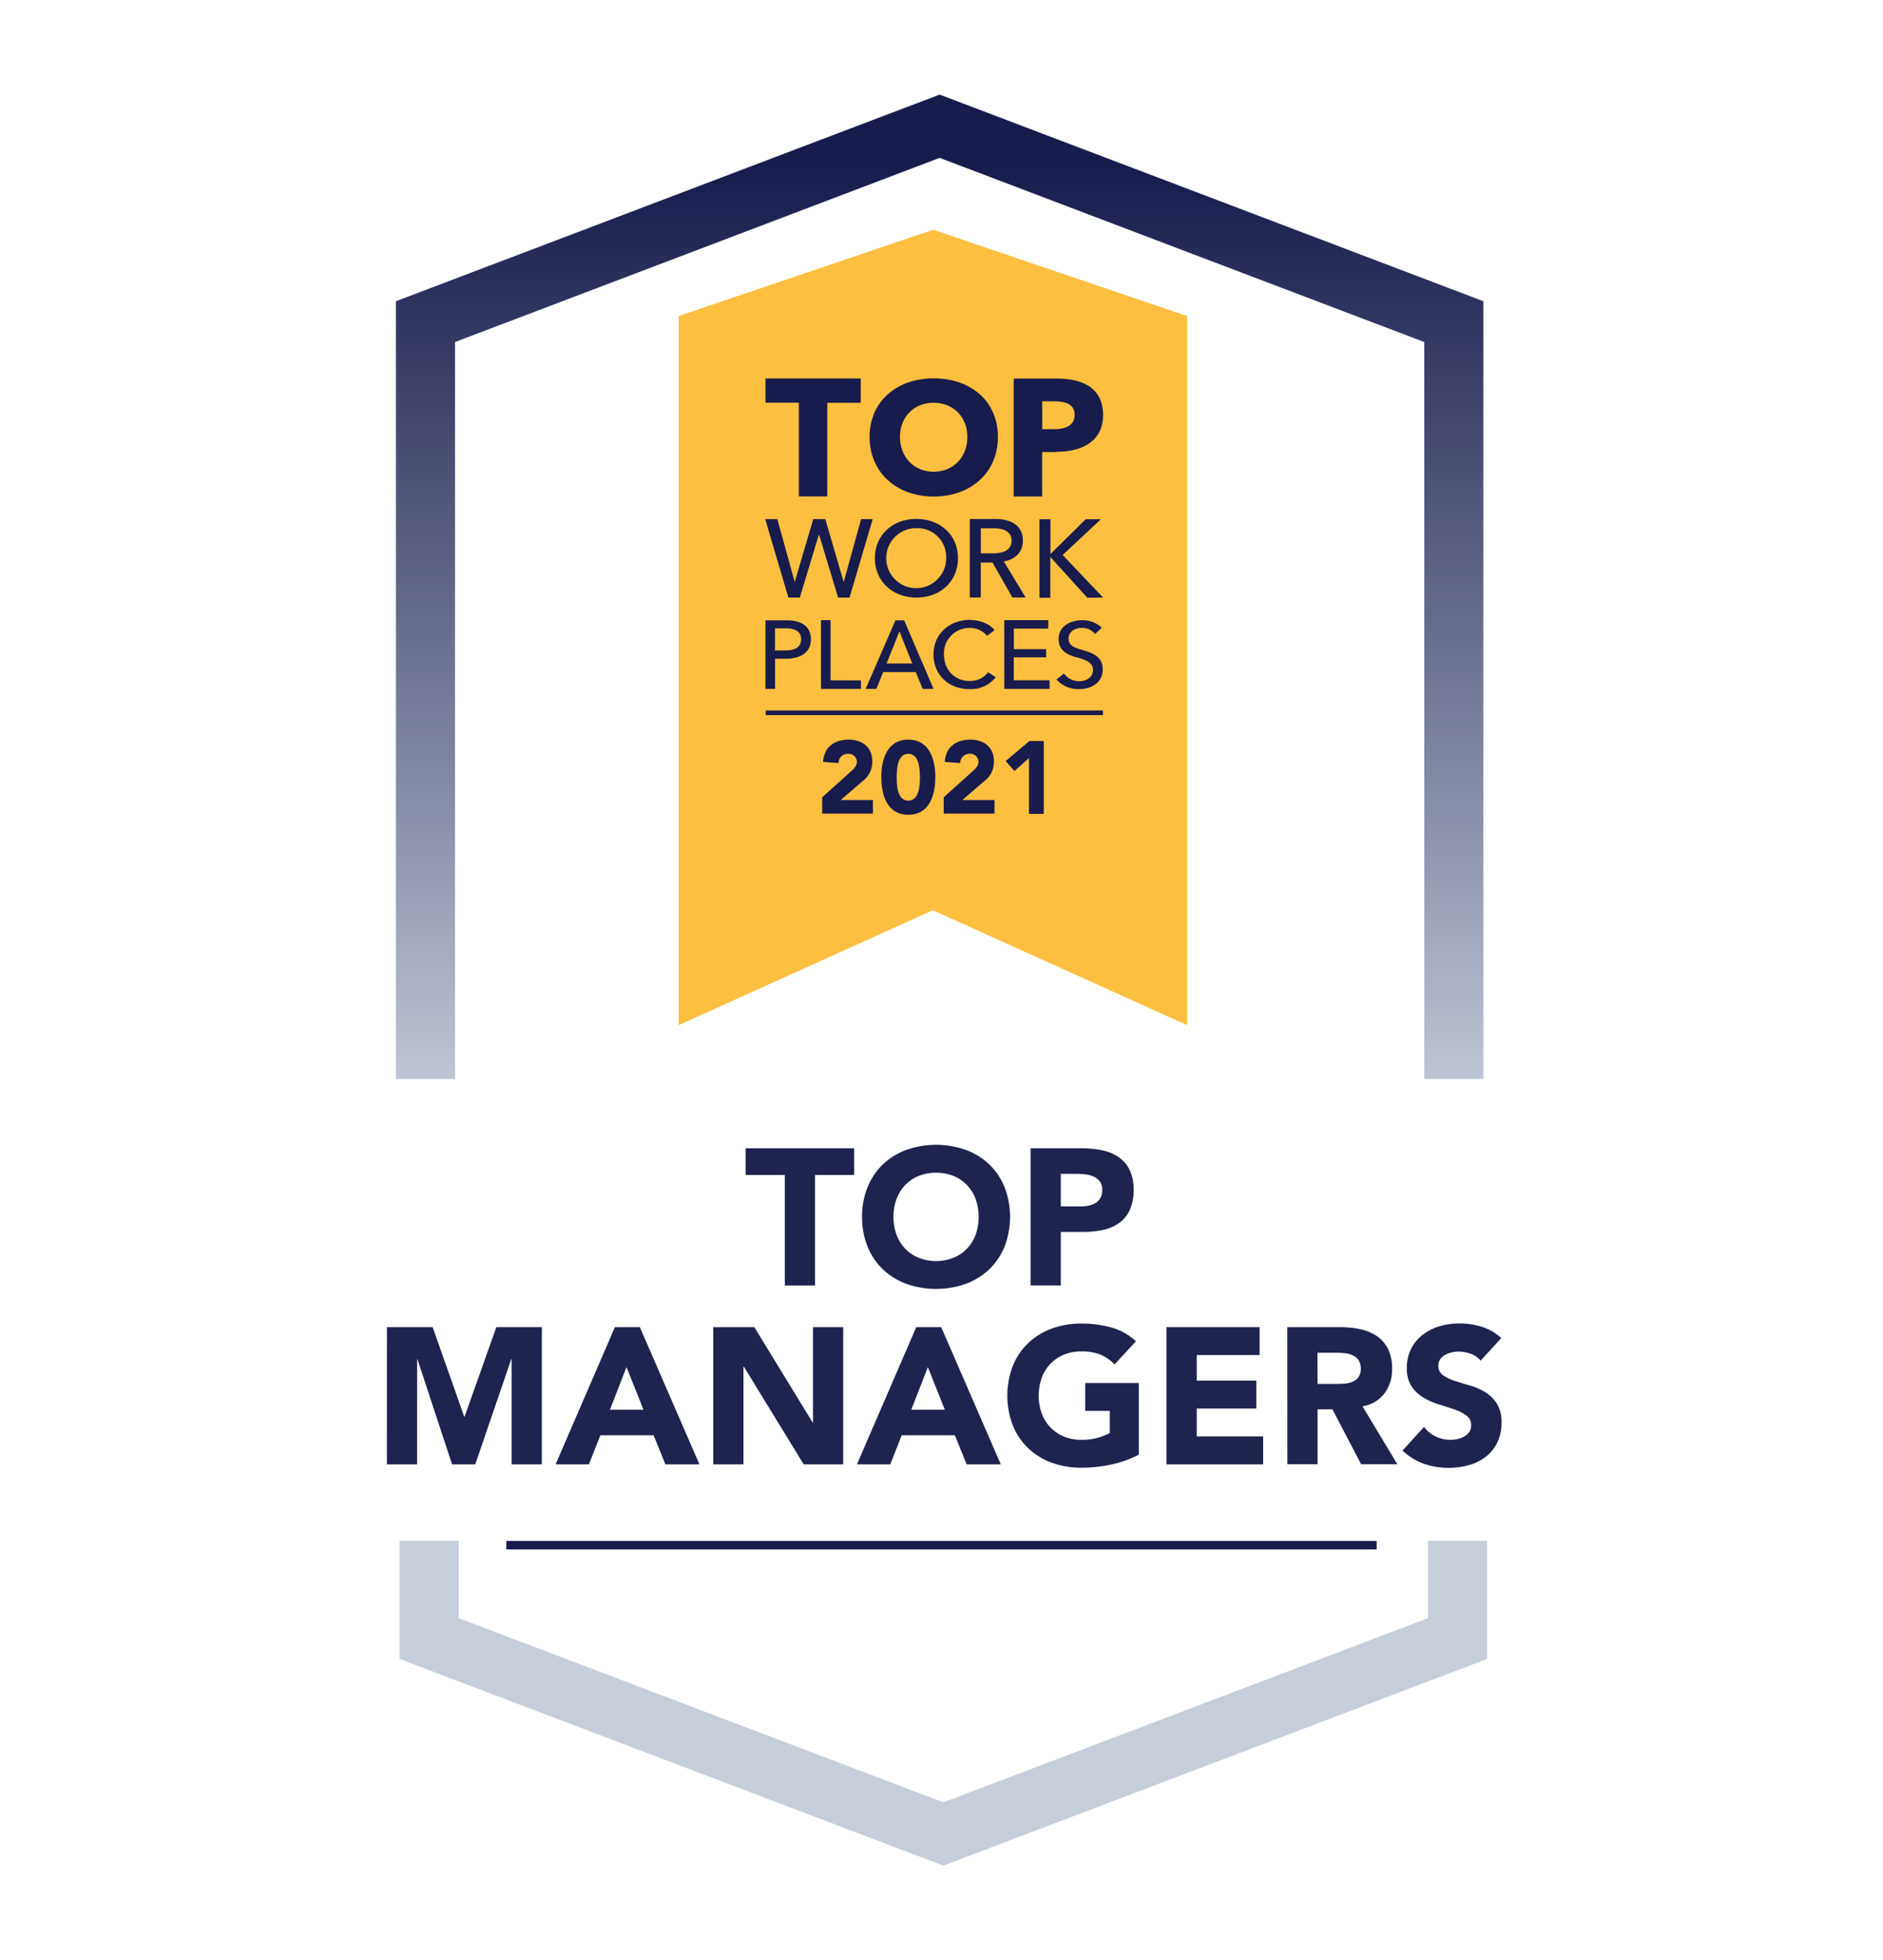 <svg id="Layer_1" data-name="Layer 1" xmlns="http://www.w3.org/2000/svg" xmlns:xlink="http://www.w3.org/1999/xlink" viewBox="0 0 568.8 591.84"><defs><style>.cls-1{fill:#181c4d;}.cls-2{fill:none;stroke-miterlimit:10;stroke-width:17.86px;stroke:url(#linear-gradient);}.cls-3{fill:#fdbf3f;fill-rule:evenodd;}.cls-4{fill:#1e234f;}</style><linearGradient id="linear-gradient" x1="284.4" y1="28.5" x2="284.4" y2="563.34" gradientUnits="userSpaceOnUse"><stop offset="0.04" stop-color="#181c4d"/><stop offset="0.15" stop-color="#383c67"/><stop offset="0.4" stop-color="#878ea7"/><stop offset="0.58" stop-color="#c6ceda"/></linearGradient></defs><rect class="cls-1" x="152.95" y="465.25" width="262.9" height="2.57"/><path class="cls-2" d="M128.52,325.79V97.11l155.32-59L439.16,97.11V325.79M129.64,465.19v29.54l155.32,59,155.32-59V465.19"/><rect class="cls-1" x="218.4" y="102.27" width="134.65" height="163.96"/><path class="cls-3" d="M300.28,159.51h-4v7.56H300c3.11,0,5.56-1,5.56-3.81S303.15,159.51,300.28,159.51Z"/><path class="cls-3" d="M282,142.43c6,0,10.21-4.39,10.21-10.51,0-5.92-4.17-10.32-10.21-10.32s-10.15,4.4-10.15,10.32C271.88,138,276.05,142.43,282,142.43Z"/><path class="cls-3" d="M242,193c0-2.48-2-3.3-4.77-3.3h-3.13v6.7h3.08C240.05,196.41,242,195.47,242,193Z"/><path class="cls-3" d="M276.82,159.46a9.06,9.06,0,1,0,9,9.06A8.72,8.72,0,0,0,276.82,159.46Z"/><polygon class="cls-3" points="267.81 200.33 275.56 200.33 271.7 190.62 267.81 200.33"/><path class="cls-3" d="M318.59,121.18h-3.77v8.4h3.62c3.22,0,6.18-1,6.18-4.33S321.66,121.18,318.59,121.18Z"/><path class="cls-3" d="M281.9,69.37,205,95.42v214.1l76.79-34.69,76.8,34.69V95.42Zm.13,44.87c11.17,0,19.41,6.83,19.41,17.68s-8.24,18-19.41,18-19.35-7.26-19.35-18S270.92,114.24,282,114.24Zm27.78,66.15h-4l-6-10.54h-3.54v10.54h-3.32V156.7h7.6c4.59,0,8.43,1.74,8.43,6.56,0,3.48-2.37,5.69-5.75,6.25ZM316,196v2.48h-9.77v6.91h10.82V208H303.36V187.25h13.28v2.55H306.26V196Zm-39.21-15.58c-7.19,0-12.51-4.95-12.51-11.9s5.32-11.83,12.51-11.83,12.58,4.78,12.58,11.83S284.05,180.42,276.82,180.42ZM282,208h-3.28l-2.11-5.09h-9.82L264.71,208h-3.22l9-20.71h2.63Zm11-20.81c2.84,0,5.91,1.07,7.43,3.09l-2.28,1.69A6.55,6.55,0,0,0,293,189.6a7.67,7.67,0,0,0-7.86,8c0,4.46,3,8,7.78,8a6.63,6.63,0,0,0,5.55-2.64l2.31,1.51a9.55,9.55,0,0,1-7.89,3.6c-6.35,0-10.91-4.35-10.91-10.47S286.74,187.15,293,187.15Zm-61.77-72.91H260v7.34H249.9v28.26h-8.6V121.58H231.25Zm3.58,42.46,5.22,18.87h.07l5.55-18.87h3.65l5.52,18.87h.07l5.22-18.87h3.51l-7,23.69h-3.45l-5.75-19h-.07l-5.75,19h-3.45l-7-23.69Zm25.26,48.69V208H248V187.25h2.89v18.14Zm-28.84-18.14h6.32c4.47,0,7.4,1.73,7.4,5.76s-3.25,5.85-7.55,5.85h-3.28V208h-2.89Zm101.94,28.64H231.3v-1.42H333.19Zm-8-17.45c-2.64-.78-5.39-1.93-5.39-5.57,0-3.94,3.69-5.65,7.11-5.65a8.33,8.33,0,0,1,5.94,2.27l-2.05,1.9a5,5,0,0,0-4-1.85c-1.88,0-4,1-4,3.22s1.9,2.74,4.24,3.47c2.78.84,6.08,1.85,6.08,5.79,0,4.11-3.48,6-7.16,6a8.91,8.91,0,0,1-6.82-2.88l2.26-1.82a5.72,5.72,0,0,0,4.62,2.32c1.93,0,4.15-1,4.15-3.39S327.82,199.22,325.19,198.44Zm3.28-18-11.11-12.25h-.07v12.25H314v-23.7h3.31v10.44h.07l10.57-10.44h4.59L321,167.57l12.21,12.85Zm-9.38-44h-4.27v13.43h-8.6v-35.6h13.07c7.8,0,13.93,2.82,13.93,11S326.53,136.41,319.09,136.41Z"/><path class="cls-1" d="M248.36,240.72l8.53-7.66c.87-.81,1.95-1.74,1.95-3.07a2.49,2.49,0,0,0-2.7-2.39,2.8,2.8,0,0,0-2.85,2.79l-4.65-.34c.28-4.53,3.44-6.73,7.75-6.73,4,0,7.1,2.2,7.1,6.61a7.21,7.21,0,0,1-2.88,5.89l-6.67,5.73h9.74v4.1H248.36Z"/><path class="cls-1" d="M274.37,223.32c6.51,0,8.16,6.14,8.16,11.35S280.88,246,274.37,246s-8.15-6.14-8.15-11.35S267.86,223.32,274.37,223.32Zm0,18.42c3.35,0,3.51-4.77,3.51-7.07s-.16-7.07-3.51-7.07-3.5,4.78-3.5,7.07S271,241.74,274.37,241.74Z"/><path class="cls-1" d="M285.07,240.72l8.52-7.66c.87-.81,2-1.74,2-3.07a2.49,2.49,0,0,0-2.7-2.39,2.79,2.79,0,0,0-2.85,2.79l-4.65-.34c.27-4.53,3.44-6.73,7.75-6.73,4,0,7.1,2.2,7.1,6.61a7.19,7.19,0,0,1-2.89,5.89l-6.66,5.73h9.73v4.1H285.07Z"/><path class="cls-1" d="M310.83,228.9l-4.4,3.88-2.64-3,7.16-6.05h4.34v22h-4.46Z"/><path class="cls-4" d="M237.07,354.77H225.25V346.7H258v8.07H246.2v33.35h-9.13Z"/><path class="cls-4" d="M260.41,367.41a23.4,23.4,0,0,1,1.67-9,19.84,19.84,0,0,1,4.65-6.88,20.45,20.45,0,0,1,7.08-4.35,26.94,26.94,0,0,1,17.9,0,20.45,20.45,0,0,1,7.08,4.35,19.84,19.84,0,0,1,4.65,6.88,25.14,25.14,0,0,1,0,18,19.7,19.7,0,0,1-4.65,6.87,20.62,20.62,0,0,1-7.08,4.36,27.11,27.11,0,0,1-17.9,0,20.62,20.62,0,0,1-7.08-4.36,19.7,19.7,0,0,1-4.65-6.87A23.44,23.44,0,0,1,260.41,367.41Zm9.48,0a15.06,15.06,0,0,0,.91,5.35,12.18,12.18,0,0,0,2.6,4.21,11.84,11.84,0,0,0,4.07,2.78,14.52,14.52,0,0,0,10.59,0,11.8,11.8,0,0,0,4.06-2.78,12.36,12.36,0,0,0,2.61-4.21,16.29,16.29,0,0,0,0-10.68,12.39,12.39,0,0,0-2.61-4.24,11.94,11.94,0,0,0-4.06-2.78,14.66,14.66,0,0,0-10.59,0,12,12,0,0,0-4.07,2.78,12.22,12.22,0,0,0-2.6,4.24A15.18,15.18,0,0,0,269.89,367.41Z"/><path class="cls-4" d="M311.31,346.7H326.7a30.38,30.38,0,0,1,6.08.58,13.73,13.73,0,0,1,5,2,10.2,10.2,0,0,1,3.4,3.86,13.36,13.36,0,0,1,1.25,6.12,14.12,14.12,0,0,1-1.17,6.08,10,10,0,0,1-3.21,3.92,13.21,13.21,0,0,1-4.86,2.08,28.41,28.41,0,0,1-6.08.61h-6.67v16.15h-9.13Zm9.13,17.55h6.08a11.48,11.48,0,0,0,2.37-.24,6.25,6.25,0,0,0,2.05-.79,4.18,4.18,0,0,0,1.46-1.52,4.79,4.79,0,0,0,.56-2.42,4.15,4.15,0,0,0-.73-2.55,4.93,4.93,0,0,0-1.88-1.49,7.85,7.85,0,0,0-2.54-.67,25.51,25.51,0,0,0-2.69-.15h-4.68Z"/><path class="cls-4" d="M116.88,400.71h13.81l9.53,27h.12l9.59-27h13.75v41.42h-9.13V410.36h-.11l-10.88,31.77h-7l-10.47-31.77H126v31.77h-9.13Z"/><path class="cls-4" d="M185.74,400.71h7.54l18,41.42H201l-3.56-8.78H181.35l-3.45,8.78H167.83Zm3.51,12.05-5,12.87h10.13Z"/><path class="cls-4" d="M215.45,400.71h12.41l17.61,28.78h.11V400.71h9.13v41.42H242.78L224.7,412.64h-.12v29.49h-9.13Z"/><path class="cls-4" d="M276.77,400.71h7.54l18,41.42H292l-3.56-8.78H272.38l-3.45,8.78H258.86Zm3.51,12.05-5,12.87h10.12Z"/><path class="cls-4" d="M344,439.2a33.06,33.06,0,0,1-8.42,3,42.36,42.36,0,0,1-8.95.94,25.59,25.59,0,0,1-8.95-1.52,20.62,20.62,0,0,1-7.08-4.36,19.7,19.7,0,0,1-4.65-6.87,25.14,25.14,0,0,1,0-18,19.74,19.74,0,0,1,4.65-6.88,20.62,20.62,0,0,1,7.08-4.36,25.59,25.59,0,0,1,8.95-1.52,33.18,33.18,0,0,1,9.16,1.2,18,18,0,0,1,7.34,4.13l-6.44,7a12.91,12.91,0,0,0-4.21-2.93,15.07,15.07,0,0,0-5.85-1,13.55,13.55,0,0,0-5.29,1,11.88,11.88,0,0,0-4.07,2.78,12.13,12.13,0,0,0-2.6,4.24,16.12,16.12,0,0,0,0,10.68,12.18,12.18,0,0,0,2.6,4.21,11.75,11.75,0,0,0,4.07,2.78,13.55,13.55,0,0,0,5.29,1,17.44,17.44,0,0,0,5.15-.67,20.37,20.37,0,0,0,3.45-1.37V426h-7.43v-8.43H344Z"/><path class="cls-4" d="M352.35,400.71h28.14v8.42h-19v7.72h18v8.43h-18v8.42h20.06v8.43H352.35Z"/><path class="cls-4" d="M388.86,400.71h16a28.23,28.23,0,0,1,6,.61,14.26,14.26,0,0,1,5,2.05,10.18,10.18,0,0,1,3.39,3.86,13.06,13.06,0,0,1,1.26,6,12.14,12.14,0,0,1-2.28,7.46,10.27,10.27,0,0,1-6.67,3.89l10.53,17.5H411.15l-8.66-16.56H398v16.56h-9.12ZM398,417.85h5.38q1.23,0,2.61-.09a8,8,0,0,0,2.48-.53,4.34,4.34,0,0,0,1.85-1.37,4.24,4.24,0,0,0,.73-2.63,4.43,4.43,0,0,0-.64-2.52,4.34,4.34,0,0,0-1.64-1.43,7.51,7.51,0,0,0-2.28-.68,19.88,19.88,0,0,0-2.52-.17h-6Z"/><path class="cls-4" d="M447.24,410.83a6.46,6.46,0,0,0-3-2.08,10.78,10.78,0,0,0-3.6-.67,9.83,9.83,0,0,0-2.05.23,8.19,8.19,0,0,0-2,.73,4.32,4.32,0,0,0-1.52,1.32,3.34,3.34,0,0,0-.58,2,3.29,3.29,0,0,0,1.4,2.86,13.26,13.26,0,0,0,3.54,1.7q2.15.7,4.59,1.41a19,19,0,0,1,4.6,2,10.92,10.92,0,0,1,3.54,3.46,10.56,10.56,0,0,1,1.4,5.79,13.25,13.25,0,0,1-1.29,6,12.23,12.23,0,0,1-3.48,4.27,14.72,14.72,0,0,1-5.09,2.52,23.31,23.31,0,0,1-13.6-.41,18.72,18.72,0,0,1-6.44-4l6.5-7.13a9.42,9.42,0,0,0,3.54,2.89,10.1,10.1,0,0,0,4.41,1,9.74,9.74,0,0,0,2.26-.26,7.11,7.11,0,0,0,2-.79,4.42,4.42,0,0,0,1.47-1.34,3.36,3.36,0,0,0,.55-1.93,3.49,3.49,0,0,0-1.43-3,13.46,13.46,0,0,0-3.6-1.84q-2.16-.76-4.68-1.52a21,21,0,0,1-4.68-2.05,11.42,11.42,0,0,1-3.6-3.39,9.77,9.77,0,0,1-1.43-5.56,12.25,12.25,0,0,1,4.83-10.06,15.36,15.36,0,0,1,5.06-2.55,20.9,20.9,0,0,1,5.91-.85,22.94,22.94,0,0,1,6.78,1A15.52,15.52,0,0,1,453.5,404Z"/></svg>